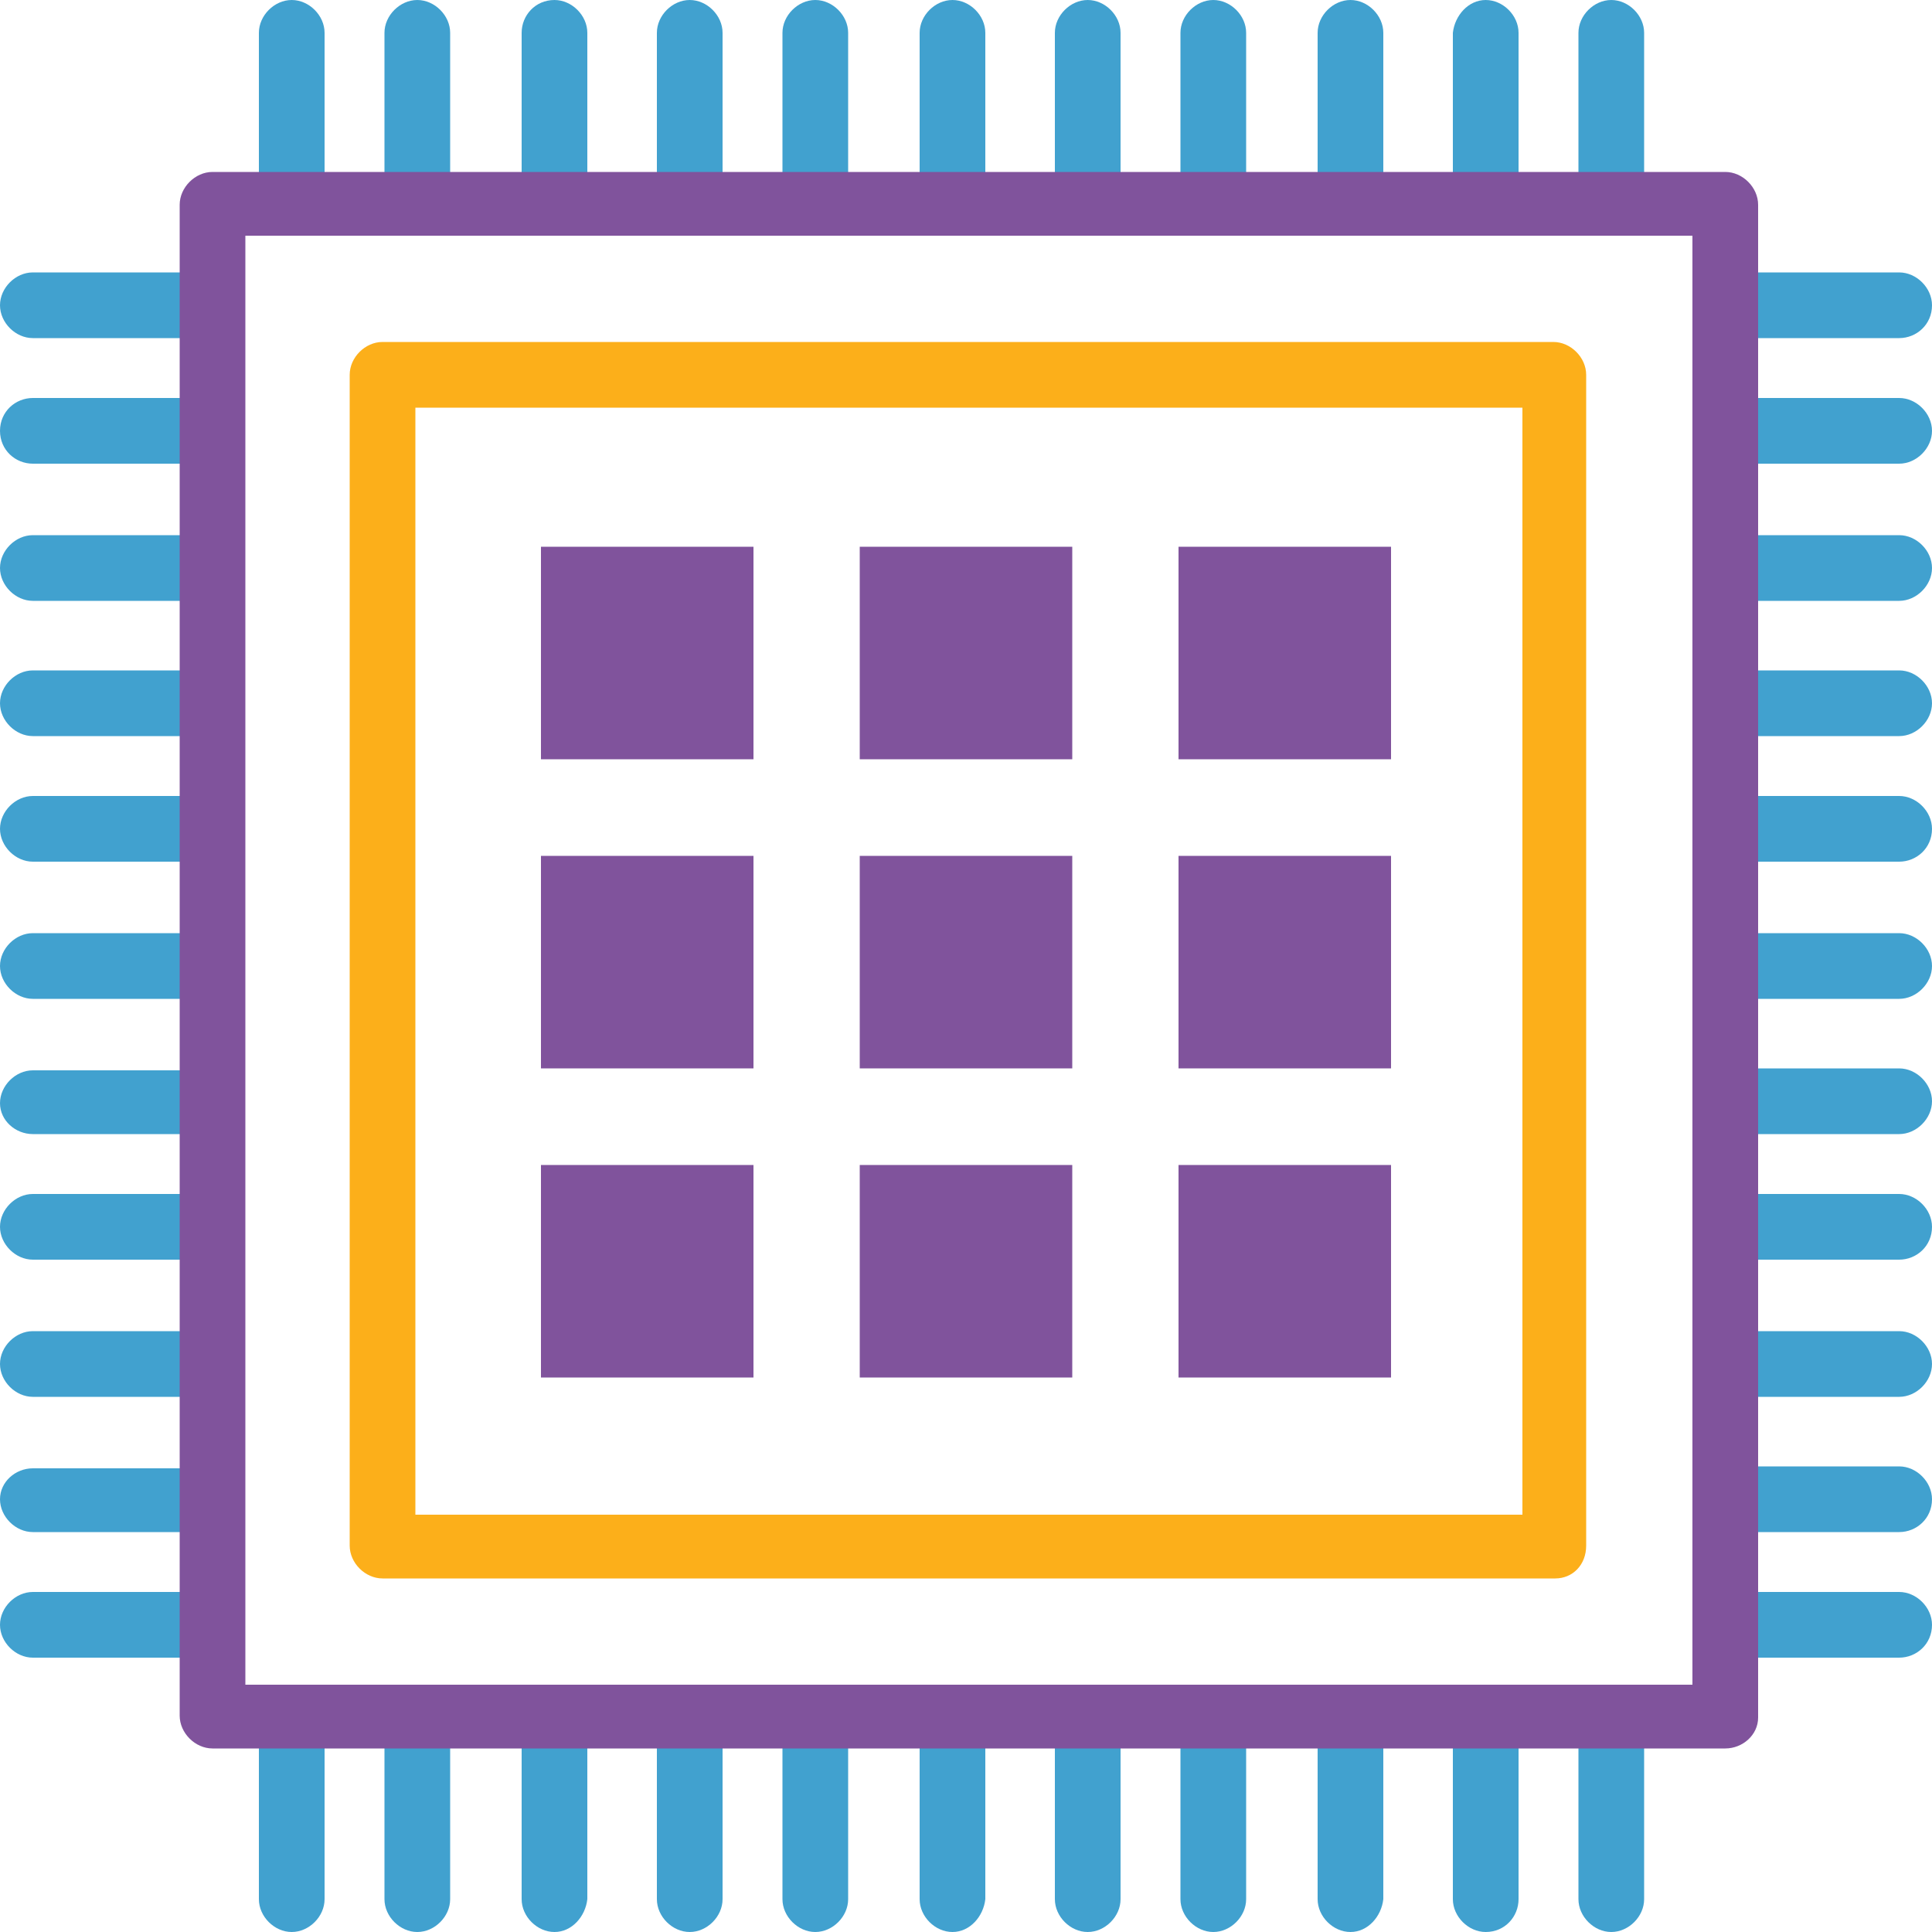 <?xml version="1.0" encoding="utf-8"?>
<!-- Generator: Adobe Illustrator 26.4.1, SVG Export Plug-In . SVG Version: 6.00 Build 0)  -->
<svg version="1.1" id="Layer_1" xmlns="http://www.w3.org/2000/svg" xmlns:xlink="http://www.w3.org/1999/xlink" x="0px" y="0px"
	 viewBox="0 0 100 100" style="enable-background:new 0 0 100 100;" xml:space="preserve">
<style type="text/css">
	.st0{fill:#80539C;}
	.st1{fill:#FCAF1A;}
	.st2{fill:#41A1CF;}
</style>
<g>
	<path class="st2" d="M83.4,100c-0.9,0-1.7-0.8-1.7-1.7v-8.8c0-0.9,0.8-1.7,1.7-1.7c0.9,0,1.7,0.8,1.7,1.7v8.8
		C85.1,99.2,84.3,100,83.4,100z"/>
	<path class="st2" d="M76.9,100c-0.9,0-1.7-0.8-1.7-1.7v-8.8c0-0.9,0.8-1.7,1.7-1.7s1.7,0.8,1.7,1.7v8.8
		C78.6,99.2,77.9,100,76.9,100z"/>
	<path class="st2" d="M69.9,100c-0.9,0-1.7-0.8-1.7-1.7v-8.8c0-0.9,0.8-1.7,1.7-1.7c0.9,0,1.7,0.8,1.7,1.7v8.8
		C71.5,99.2,70.8,100,69.9,100z"/>
	<path class="st2" d="M62.8,100c-0.9,0-1.7-0.8-1.7-1.7v-8.8c0-0.9,0.8-1.7,1.7-1.7c0.9,0,1.7,0.8,1.7,1.7v8.8
		C64.5,99.2,63.7,100,62.8,100z"/>
	<path class="st2" d="M56.3,100c-0.9,0-1.7-0.8-1.7-1.7v-8.8c0-0.9,0.8-1.7,1.7-1.7c0.9,0,1.7,0.8,1.7,1.7v8.8
		C58,99.2,57.2,100,56.3,100z"/>
	<path class="st2" d="M49.3,100c-0.9,0-1.7-0.8-1.7-1.7v-8.8c0-0.9,0.8-1.7,1.7-1.7c0.9,0,1.7,0.8,1.7,1.7v8.8
		C50.9,99.2,50.2,100,49.3,100z"/>
	<path class="st2" d="M42.2,100c-0.9,0-1.7-0.8-1.7-1.7v-8.8c0-0.9,0.8-1.7,1.7-1.7c0.9,0,1.7,0.8,1.7,1.7v8.8
		C43.9,99.2,43.1,100,42.2,100z"/>
	<path class="st2" d="M35.7,100c-0.9,0-1.7-0.8-1.7-1.7v-8.8c0-0.9,0.8-1.7,1.7-1.7c0.9,0,1.7,0.8,1.7,1.7v8.8
		C37.4,99.2,36.6,100,35.7,100z"/>
	<path class="st2" d="M28.7,100c-0.9,0-1.7-0.8-1.7-1.7v-8.8c0-0.9,0.8-1.7,1.7-1.7c0.9,0,1.7,0.8,1.7,1.7v8.8
		C30.3,99.2,29.6,100,28.7,100z"/>
	<path class="st2" d="M21.6,100c-0.9,0-1.7-0.8-1.7-1.7v-8.8c0-0.9,0.8-1.7,1.7-1.7c0.9,0,1.7,0.8,1.7,1.7v8.8
		C23.3,99.2,22.5,100,21.6,100z"/>
	<path class="st2" d="M15.1,100c-0.9,0-1.7-0.8-1.7-1.7v-8.8c0-0.9,0.8-1.7,1.7-1.7c0.9,0,1.7,0.8,1.7,1.7v8.8
		C16.8,99.2,16,100,15.1,100z"/>
	<path class="st2" d="M83.4,12.2c-0.9,0-1.7-0.8-1.7-1.7V1.7c0-0.9,0.8-1.7,1.7-1.7c0.9,0,1.7,0.8,1.7,1.7v8.8
		C85.1,11.5,84.3,12.2,83.4,12.2z"/>
	<path class="st2" d="M76.9,12.2c-0.9,0-1.7-0.8-1.7-1.7V1.7C75.3,0.8,76,0,76.9,0s1.7,0.8,1.7,1.7v8.8
		C78.6,11.5,77.9,12.2,76.9,12.2z"/>
	<path class="st2" d="M69.9,12.2c-0.9,0-1.7-0.8-1.7-1.7V1.7c0-0.9,0.8-1.7,1.7-1.7c0.9,0,1.7,0.8,1.7,1.7v8.8
		C71.5,11.5,70.8,12.2,69.9,12.2z"/>
	<path class="st2" d="M62.8,12.2c-0.9,0-1.7-0.8-1.7-1.7V1.7c0-0.9,0.8-1.7,1.7-1.7c0.9,0,1.7,0.8,1.7,1.7v8.8
		C64.5,11.5,63.7,12.2,62.8,12.2z"/>
	<path class="st2" d="M56.3,12.2c-0.9,0-1.7-0.8-1.7-1.7V1.7c0-0.9,0.8-1.7,1.7-1.7C57.2,0,58,0.8,58,1.7v8.8
		C58,11.5,57.2,12.2,56.3,12.2z"/>
	<path class="st2" d="M49.3,12.2c-0.9,0-1.7-0.8-1.7-1.7V1.7c0-0.9,0.8-1.7,1.7-1.7c0.9,0,1.7,0.8,1.7,1.7v8.8
		C50.9,11.5,50.2,12.2,49.3,12.2z"/>
	<path class="st2" d="M42.2,12.2c-0.9,0-1.7-0.8-1.7-1.7V1.7c0-0.9,0.8-1.7,1.7-1.7c0.9,0,1.7,0.8,1.7,1.7v8.8
		C43.9,11.5,43.1,12.2,42.2,12.2z"/>
	<path class="st2" d="M35.7,12.2c-0.9,0-1.7-0.8-1.7-1.7V1.7C34,0.8,34.8,0,35.7,0c0.9,0,1.7,0.8,1.7,1.7v8.8
		C37.4,11.5,36.6,12.2,35.7,12.2z"/>
	<path class="st2" d="M28.7,12.2c-0.9,0-1.7-0.8-1.7-1.7V1.7C27,0.8,27.7,0,28.7,0c0.9,0,1.7,0.8,1.7,1.7v8.8
		C30.3,11.5,29.6,12.2,28.7,12.2z"/>
	<path class="st2" d="M21.6,12.2c-0.9,0-1.7-0.8-1.7-1.7V1.7c0-0.9,0.8-1.7,1.7-1.7c0.9,0,1.7,0.8,1.7,1.7v8.8
		C23.3,11.5,22.5,12.2,21.6,12.2z"/>
	<path class="st2" d="M15.1,12.2c-0.9,0-1.7-0.8-1.7-1.7V1.7c0-0.9,0.8-1.7,1.7-1.7c0.9,0,1.7,0.8,1.7,1.7v8.8
		C16.8,11.5,16,12.2,15.1,12.2z"/>
	<path class="st2" d="M10.5,85.8H1.7c-0.9,0-1.7-0.8-1.7-1.7c0-0.9,0.8-1.7,1.7-1.7h8.8c0.9,0,1.7,0.8,1.7,1.7
		C12.2,85.1,11.4,85.8,10.5,85.8z"/>
	<path class="st2" d="M10.5,79.3H1.7c-0.9,0-1.7-0.8-1.7-1.7C0,76.7,0.8,76,1.7,76h8.8c0.9,0,1.7,0.8,1.7,1.7
		C12.2,78.6,11.4,79.3,10.5,79.3z"/>
	<path class="st2" d="M10.5,72.3H1.7c-0.9,0-1.7-0.8-1.7-1.7s0.8-1.7,1.7-1.7h8.8c0.9,0,1.7,0.8,1.7,1.7
		C12.2,71.5,11.4,72.3,10.5,72.3z"/>
	<path class="st2" d="M10.5,65.2H1.7c-0.9,0-1.7-0.8-1.7-1.7c0-0.9,0.8-1.7,1.7-1.7h8.8c0.9,0,1.7,0.8,1.7,1.7
		C12.2,64.5,11.4,65.2,10.5,65.2z"/>
	<path class="st2" d="M10.5,58.7H1.7C0.8,58.7,0,58,0,57.1s0.8-1.7,1.7-1.7h8.8c0.9,0,1.7,0.8,1.7,1.7S11.4,58.7,10.5,58.7z"/>
	<path class="st2" d="M10.5,51.7H1.7C0.8,51.7,0,50.9,0,50s0.8-1.7,1.7-1.7h8.8c0.9,0,1.7,0.8,1.7,1.7
		C12.2,50.9,11.4,51.7,10.5,51.7z"/>
	<path class="st2" d="M10.5,44.6H1.7c-0.9,0-1.7-0.8-1.7-1.7c0-0.9,0.8-1.7,1.7-1.7h8.8c0.9,0,1.7,0.8,1.7,1.7
		C12.2,43.9,11.4,44.6,10.5,44.6z"/>
	<path class="st2" d="M10.5,38.1H1.7c-0.9,0-1.7-0.8-1.7-1.7s0.8-1.7,1.7-1.7h8.8c0.9,0,1.7,0.8,1.7,1.7
		C12.2,37.4,11.4,38.1,10.5,38.1z"/>
	<path class="st2" d="M10.5,31.1H1.7c-0.9,0-1.7-0.8-1.7-1.7c0-0.9,0.8-1.7,1.7-1.7h8.8c0.9,0,1.7,0.8,1.7,1.7
		C12.2,30.3,11.4,31.1,10.5,31.1z"/>
	<path class="st2" d="M10.5,24H1.7C0.8,24,0,23.3,0,22.3s0.8-1.7,1.7-1.7h8.8c0.9,0,1.7,0.8,1.7,1.7S11.4,24,10.5,24z"/>
	<path class="st2" d="M10.5,17.5H1.7c-0.9,0-1.7-0.8-1.7-1.7c0-0.9,0.8-1.7,1.7-1.7h8.8c0.9,0,1.7,0.8,1.7,1.7
		C12.2,16.8,11.4,17.5,10.5,17.5z"/>
	<path class="st2" d="M98.3,85.8h-8.8c-0.9,0-1.7-0.8-1.7-1.7c0-0.9,0.8-1.7,1.7-1.7h8.8c0.9,0,1.7,0.8,1.7,1.7
		C100,85.1,99.2,85.8,98.3,85.8z"/>
	<path class="st2" d="M98.3,79.3h-8.8c-0.9,0-1.7-0.8-1.7-1.7c0-0.9,0.8-1.7,1.7-1.7h8.8c0.9,0,1.7,0.8,1.7,1.7
		C100,78.6,99.2,79.3,98.3,79.3z"/>
	<path class="st2" d="M98.3,72.3h-8.8c-0.9,0-1.7-0.8-1.7-1.7s0.8-1.7,1.7-1.7h8.8c0.9,0,1.7,0.8,1.7,1.7S99.2,72.3,98.3,72.3z"/>
	<path class="st2" d="M98.3,65.2h-8.8c-0.9,0-1.7-0.8-1.7-1.7c0-0.9,0.8-1.7,1.7-1.7h8.8c0.9,0,1.7,0.8,1.7,1.7
		C100,64.5,99.2,65.2,98.3,65.2z"/>
	<path class="st2" d="M98.3,58.7h-8.8c-0.9,0-1.7-0.8-1.7-1.7s0.8-1.7,1.7-1.7h8.8c0.9,0,1.7,0.8,1.7,1.7S99.2,58.7,98.3,58.7z"/>
	<path class="st2" d="M98.3,51.7h-8.8c-0.9,0-1.7-0.8-1.7-1.7s0.8-1.7,1.7-1.7h8.8c0.9,0,1.7,0.8,1.7,1.7S99.2,51.7,98.3,51.7z"/>
	<path class="st2" d="M98.3,44.6h-8.8c-0.9,0-1.7-0.8-1.7-1.7c0-0.9,0.8-1.7,1.7-1.7h8.8c0.9,0,1.7,0.8,1.7,1.7
		C100,43.9,99.2,44.6,98.3,44.6z"/>
	<path class="st2" d="M98.3,38.1h-8.8c-0.9,0-1.7-0.8-1.7-1.7s0.8-1.7,1.7-1.7h8.8c0.9,0,1.7,0.8,1.7,1.7S99.2,38.1,98.3,38.1z"/>
	<path class="st2" d="M98.3,31.1h-8.8c-0.9,0-1.7-0.8-1.7-1.7c0-0.9,0.8-1.7,1.7-1.7h8.8c0.9,0,1.7,0.8,1.7,1.7
		C100,30.3,99.2,31.1,98.3,31.1z"/>
	<path class="st2" d="M98.3,24h-8.8c-0.9,0-1.7-0.8-1.7-1.7s0.8-1.7,1.7-1.7h8.8c0.9,0,1.7,0.8,1.7,1.7S99.2,24,98.3,24z"/>
	<path class="st2" d="M98.3,17.5h-8.8c-0.9,0-1.7-0.8-1.7-1.7c0-0.9,0.8-1.7,1.7-1.7h8.8c0.9,0,1.7,0.8,1.7,1.7
		C100,16.8,99.2,17.5,98.3,17.5z"/>
	<path class="st0" d="M89.3,90.5H11c-0.9,0-1.7-0.8-1.7-1.7V10.6c0-0.9,0.8-1.7,1.7-1.7h78.3c0.9,0,1.7,0.8,1.7,1.7v78.3
		C91,89.8,90.2,90.5,89.3,90.5z M12.7,87.2h74.9V12.2H12.7V87.2z"/>
	<path class="st1" d="M80.5,81.7H19.8c-0.9,0-1.7-0.8-1.7-1.7V19.4c0-0.9,0.8-1.7,1.7-1.7h60.6c0.9,0,1.7,0.8,1.7,1.7V80
		C82.1,81,81.4,81.7,80.5,81.7z M21.5,78.4h57.3V21.1H21.5V78.4z"/>
</g>
<rect x="28" y="28.3" class="st0" width="11" height="11"/>
<rect x="44.5" y="28.3" class="st0" width="11" height="11"/>
<rect x="61" y="28.3" class="st0" width="11" height="11"/>
<rect x="28" y="44.3" class="st0" width="11" height="11"/>
<rect x="44.5" y="44.3" class="st0" width="11" height="11"/>
<rect x="61" y="44.3" class="st0" width="11" height="11"/>
<rect x="28" y="60.3" class="st0" width="11" height="11"/>
<rect x="44.5" y="60.3" class="st0" width="11" height="11"/>
<rect x="61" y="60.3" class="st0" width="11" height="11"/>
</svg>
